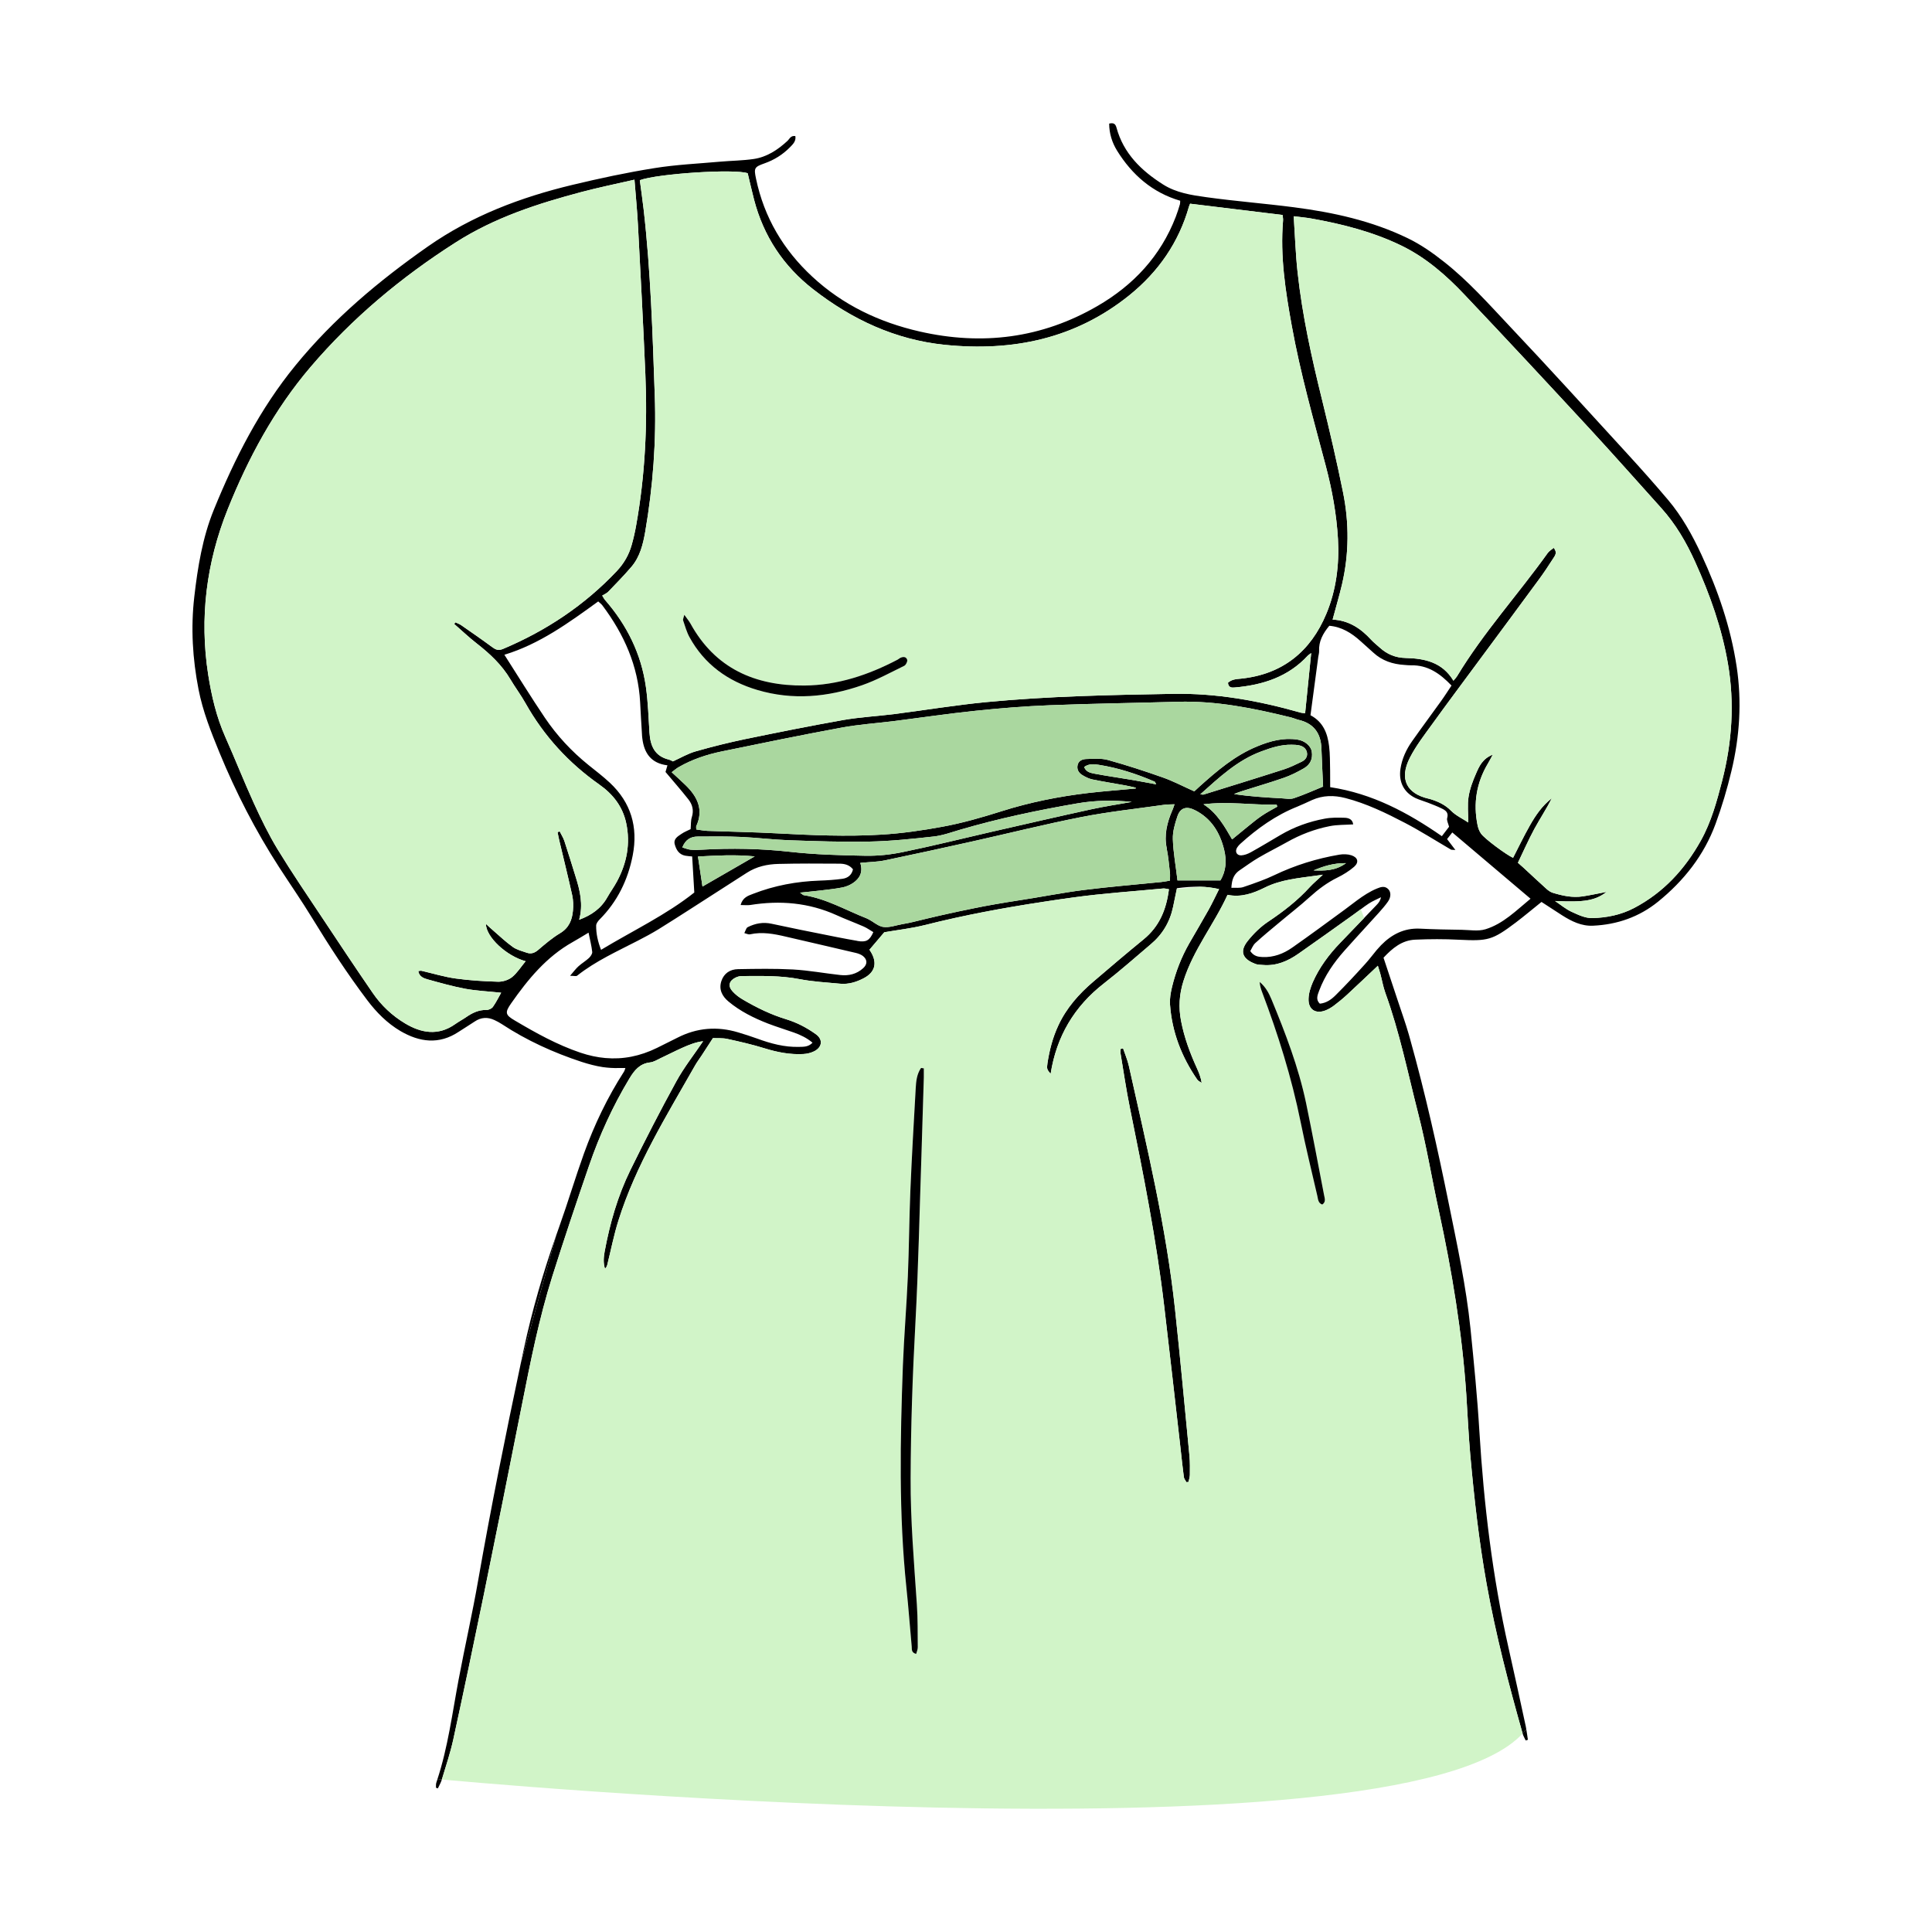 <?xml version="1.0" encoding="UTF-8"?><svg id="a" xmlns="http://www.w3.org/2000/svg" viewBox="0 0 300 300"><path d="m237,268.5c-.18.24-.37.46-.57.68.1.38.32.72.48,1.08.11-.03.22-.07.34-.11-.09-.55-.15-1.1-.25-1.65Zm-155.68-58.95c-.14.68-.29,1.35-.43,2.03l5.48-19.77c-2.04,5.82-3.76,11.72-5.05,17.74Zm-13.42,66.8c-.04.16-.1.31-.15.47-.08.24-.04.52-.05.78.09.03.19.07.29.1.21-.46.48-.9.62-1.38l-.71.03Z" style="stroke-width:0px;"/><path d="m269.66,103.47c-.92-6.09-2.91-11.84-5.49-17.4-1.4-3-3-5.89-5.14-8.43-2.06-2.44-4.19-4.83-6.35-7.19-6.09-6.65-12.14-13.32-18.33-19.87-3.24-3.44-6.38-6.98-10.12-9.92-1.78-1.41-3.62-2.7-5.68-3.69-5.57-2.69-11.51-3.99-17.59-4.78-4.53-.59-9.1-.94-13.63-1.57-2.33-.32-4.7-.68-6.75-1.99-3.36-2.13-6.12-4.8-7.21-8.8-.16-.6-.44-.8-1.14-.64.01,1.56.46,2.96,1.23,4.21,2.33,3.75,5.49,6.51,9.8,7.77-.02.26,0,.41-.04.54-.2.66-.4,1.32-.65,1.96-2.35,6.09-6.55,10.59-12.13,13.83-8.67,5.04-17.95,6.19-27.66,3.97-6.24-1.43-11.9-4.1-16.64-8.5-4.49-4.16-7.49-9.2-8.75-15.24-.33-1.6-.29-1.8,1.31-2.36,1.51-.53,2.84-1.36,3.96-2.5.45-.46.98-.95.84-1.74-.73-.12-.9.45-1.23.75-1.51,1.4-3.2,2.51-5.25,2.81-1.7.25-3.44.26-5.15.41-3.43.31-6.89.46-10.28,1.01-4.27.68-8.51,1.59-12.72,2.6-8,1.92-15.6,4.79-22.41,9.55-7.62,5.33-14.68,11.25-20.59,18.49-5.52,6.75-9.41,14.41-12.67,22.41-1.75,4.3-2.5,8.89-3.03,13.5-.56,4.84-.27,9.64.66,14.4.66,3.39,1.93,6.58,3.24,9.78,2.56,6.22,5.61,12.15,9.25,17.79,1.71,2.64,3.51,5.23,5.15,7.92,2.67,4.37,5.46,8.66,8.55,12.75,1.44,1.91,3.11,3.59,5.16,4.8,2.96,1.73,6,2.14,9.04.12.82-.54,1.67-1.05,2.49-1.6.99-.67,2.01-.72,3.08-.22.4.19.79.39,1.16.64,3.85,2.53,8,4.41,12.37,5.85,1.09.35,2.18.64,3.29.81.82.11,1.65.17,2.5.14.31-.01.62,0,1,0-.1.29-.13.43-.21.55-2.57,3.99-4.61,8.25-6.22,12.71-1.35,3.75-2.48,7.57-3.82,11.32-.17.46-.33.92-.49,1.39l-5.48,19.77c-2.38,11.22-4.65,22.45-6.63,33.75-.9,5.18-2.08,10.32-3.05,15.49-.98,5.21-1.65,10.47-3.31,15.53l.71-.03c.62-2.07,1.32-4.13,1.78-6.24,1.63-7.5,3.21-15.02,4.75-22.54,2-9.78,3.96-19.58,5.9-29.38,1.33-6.71,2.66-13.42,4.72-19.96,1.82-5.77,3.75-11.51,5.72-17.23,1.62-4.71,3.68-9.23,6.26-13.51.76-1.26,1.6-2.31,3.21-2.49.56-.06,1.1-.41,1.63-.66,1.12-.52,2.21-1.09,3.33-1.59,1.08-.49,2.18-.92,3.27-1.04-1.41,2.09-2.98,4.07-4.17,6.25-2.49,4.53-4.85,9.13-7.13,13.77-1.96,4-3.18,8.26-3.99,12.63-.16.89-.24,1.78.05,2.67.21-.19.3-.4.36-.62.57-2.29,1.02-4.61,1.73-6.86,2.71-8.62,7.46-16.25,11.88-24.04.31-.56.71-1.07,1.05-1.6.56-.85,1.11-1.7,1.74-2.68.66.03,1.47-.04,2.22.12,1.97.43,3.94.88,5.86,1.48,1.95.6,3.91.98,5.95.87.57-.03,1.18-.17,1.7-.43,1.18-.59,1.46-1.79.24-2.66-1.42-1.02-2.93-1.8-4.59-2.31-2.37-.72-4.58-1.8-6.71-3.05-.59-.34-1.16-.77-1.61-1.27-.76-.82-.57-1.64.44-2.14.3-.15.66-.25.99-.25,3-.01,5.99-.1,8.97.48,2.07.4,4.2.51,6.3.71,1.32.12,2.54-.26,3.69-.87,1.68-.89,2.09-2.28,1.15-3.94-.11-.2-.25-.4-.29-.47.78-.92,1.49-1.76,2.3-2.71,1.96-.34,4.17-.59,6.31-1.12,6.09-1.54,12.26-2.68,18.46-3.62,1.54-.24,3.07-.46,4.61-.67,4.62-.64,9.3-.94,13.95-1.39.27-.02.55.08.87.12,0,.03-.01.05-.01.08-.4,3.1-1.49,5.71-3.91,7.69-2.63,2.15-5.22,4.35-7.8,6.56-2.27,1.93-4.22,4.13-5.48,6.88-.86,1.85-1.35,3.79-1.66,5.79-.13.91-.07,1,.49,1.66.91-5.8,3.66-10.45,8.28-14.04,2.48-1.93,4.85-4.02,7.25-6.06,1.84-1.54,3-3.49,3.49-5.84.19-.92.38-1.83.57-2.76,0-.04.01-.08.02-.12,1.22-.16,2.41-.26,3.61-.23.96.02,1.93.14,2.94.37-.57,1.13-1.06,2.19-1.63,3.21-.98,1.76-2.02,3.49-3.02,5.24-1.2,2.11-2.08,4.36-2.65,6.71-.22.9-.39,1.86-.32,2.77.3,4.27,1.81,8.14,4.23,11.65.15.22.45.34.68.51-.13-.91-.44-1.63-.76-2.34-1.06-2.33-1.94-4.71-2.43-7.25-.42-2.14-.29-4.16.37-6.24,1.53-4.86,4.76-8.81,6.84-13.37,2.14.44,4.01-.25,5.77-1.12,2.5-1.25,5.18-1.46,8.04-1.87.34-.05.67-.1,1.01-.15l-.06.06c-.79.75-1.41,1.26-1.96,1.85-1.9,2.09-4.1,3.8-6.45,5.37-1.21.8-2.3,1.87-3.21,3.01-1.58,1.97-.34,3,1.19,3.58.36.14.77.12,1.17.16,2.08.18,3.87-.6,5.51-1.75,2.87-2,5.7-4.04,8.55-6.07.38-.27.75-.55,1.13-.83.41-.31.83-.62,1.26-.9.59-.38,1.25-.65,1.88-.97-.12.57-.39.9-.69,1.21-.64.67-1.28,1.34-1.92,2-1.24,1.29-2.48,2.57-3.71,3.86-1.76,1.82-3.26,3.83-4.28,6.15-.34.8-.63,1.69-.65,2.55-.06,1.67,1.1,2.41,2.65,1.8.45-.18.89-.44,1.28-.73.7-.53,1.39-1.09,2.04-1.69,1.59-1.46,3.14-2.96,4.79-4.51.13.43.27.83.38,1.23.27,1,.44,2.03.79,3,2.21,6.08,3.48,12.41,5.08,18.65,1.29,5,2.12,10.11,3.22,15.16,2.04,9.39,3.61,18.85,4.26,28.45.21,3.14.34,6.29.62,9.43.6,6.72,1.35,13.41,2.54,20.06,1.41,7.86,3.42,15.57,5.59,23.24.2-.22.39-.44.57-.68-.03-.16-.06-.32-.09-.48-.87-4.03-1.75-8.07-2.66-12.11-2.5-11.07-3.84-22.29-4.53-33.61-.32-5.36-.85-10.7-1.39-16.04-.67-6.52-2.06-12.92-3.36-19.34-1.74-8.57-3.64-17.1-6-25.53-.07-.25-.14-.5-.21-.75-.5-1.75-1.12-3.46-1.69-5.19-.74-2.23-1.48-4.46-2.24-6.74,1.38-1.48,2.86-2.71,4.91-2.8,2.25-.1,4.53-.11,6.78.01,4.54.22,5.2.08,8.86-2.68,1.33-1.01,2.61-2.09,3.98-3.19,1.06.68,2.12,1.39,3.19,2.07,1.47.93,3.02,1.71,4.82,1.62,3.75-.17,7.16-1.36,10.08-3.72,4.01-3.25,7.15-7.21,8.94-12.09.98-2.67,1.8-5.42,2.46-8.19,1.29-5.36,1.64-10.79.81-16.27ZM116.1,26.9c.32,1.34.64,2.73.99,4.1,1.48,5.68,4.56,10.33,9.18,13.92,6.02,4.69,12.75,7.83,20.4,8.62,10.54,1.08,20.31-.92,28.73-7.72,4.47-3.62,7.65-8.18,9.23-13.77.04-.14.11-.27.17-.42,4.85.59,9.57,1.17,14.36,1.75.03.32.1.61.07.89-.46,5.51.37,10.9,1.35,16.29,1.33,7.37,3.38,14.57,5.29,21.8.98,3.72,1.67,7.5,1.89,11.34.22,3.97-.27,7.92-1.8,11.59-2.43,5.85-6.79,9.42-13.25,10.09-.73.07-1.46.1-2.03.64.06.78.6.78,1.08.73,4.33-.38,8.29-1.64,11.34-4.97.1-.1.23-.17.5-.37-.32,3.17-.62,6.19-.94,9.34-.2-.03-.48-.03-.73-.1-6.47-1.84-13-3.03-19.78-2.91-9.71.17-19.41.36-29.07,1.29-4.75.46-9.46,1.24-14.2,1.85-2.64.33-5.3.47-7.92.92-5.08.9-10.15,1.92-15.21,2.96-2.59.54-5.17,1.18-7.72,1.91-1.21.34-2.33,1.01-3.54,1.56-.18-.09-.4-.22-.63-.28-2.21-.54-2.88-2.14-3.01-4.19-.15-2.35-.22-4.72-.55-7.06-.72-5.16-2.95-9.65-6.38-13.57-.09-.1-.15-.23-.41-.65.29-.18.68-.33.95-.61,1.22-1.27,2.46-2.53,3.6-3.87,1.32-1.56,1.79-3.49,2.13-5.44,1.2-7.01,1.74-14.08,1.48-21.18-.34-9.64-.63-19.29-1.73-28.89-.18-1.51-.39-3.02-.59-4.51,2.72-1.01,14.7-1.8,16.75-1.08Zm103.67,97.01c.61.29,1.29.47,1.93.72.73.29,1.47.56,2.17.91.58.28,1.1.61.85,1.48-.11.36.16.83.29,1.36-.31.41-.7.91-1.12,1.46-5.28-3.66-10.79-6.62-17.34-7.61,0-.88,0-1.71-.01-2.53-.03-1.28,0-2.57-.16-3.84-.24-1.96-.89-3.74-2.89-4.8.41-3.03.81-6.04,1.21-9.06.04-.29.14-.59.13-.88-.08-1.52.59-2.75,1.58-3.95,1.9.16,3.45,1.11,4.86,2.39.66.59,1.32,1.17,1.97,1.77,1.37,1.27,3.02,1.81,4.84,1.92.35.02.69.07,1.03.06,2.58-.06,4.47,1.25,6.28,3.14-.54.8-1.05,1.62-1.62,2.41-1.49,2.08-3.02,4.13-4.49,6.22-.92,1.3-1.58,2.72-1.82,4.32-.29,1.99.51,3.63,2.31,4.51Zm-26.99-1.04c2.2-.7,4.42-1.34,6.6-2.1,1.06-.37,2.08-.89,3.06-1.45.99-.56,1.44-1.47,1.25-2.62-.14-.89-1.09-1.69-2.24-1.86-2.16-.32-4.18.21-6.17,1.03-3.5,1.42-6.29,3.81-9.04,6.28-.32.3-.64.6-.79.73-1.71-.76-3.24-1.57-4.84-2.14-2.83-1-5.68-1.93-8.57-2.73-1.05-.29-2.24-.18-3.37-.15-.58.02-1.19.25-1.34.94-.15.66.16,1.19.68,1.52.49.31,1.05.59,1.61.71,1.68.35,3.38.61,5.08.92.56.1,1.12.24,1.67.36,0,.05-.02.09-.03.13-2.44.23-4.88.41-7.31.69-4.6.54-9.15,1.45-13.55,2.85-3.01.95-6.03,1.82-9.12,2.39-3.14.58-6.32,1.04-9.5,1.23-5.41.33-10.83.09-16.24-.2-3.58-.19-7.17-.25-10.76-.38-.57-.03-1.15-.14-1.74-.22,0-.26-.05-.41,0-.52,1.17-2.57.17-4.58-1.66-6.36-.66-.65-1.36-1.26-2.16-2.01.43-.32.74-.6,1.1-.8,2.07-1.19,4.32-1.94,6.63-2.42,6.22-1.28,12.43-2.56,18.67-3.71,2.65-.49,5.37-.67,8.05-1,4.25-.54,8.48-1.17,12.74-1.61,3.81-.4,7.65-.71,11.48-.86,6.64-.26,13.28-.35,19.93-.54,6.01-.17,11.84,1.02,17.63,2.45.38.1.74.27,1.12.36,2.34.55,3.46,2.07,3.54,4.43.07,1.96.17,3.93.26,5.93-1.56.64-3.03,1.3-4.55,1.81-.57.19-1.27.04-1.91.01-2.44-.13-4.89-.28-7.37-.66.39-.15.77-.31,1.16-.43Zm-5.9.51c-.08.03-.19-.01-.5-.04,2.98-2.66,5.77-5.29,9.47-6.66,1.53-.57,3.06-1.07,4.71-1.04.4,0,.8.02,1.18.1.61.14,1.1.49,1.21,1.14.11.66-.28,1.14-.85,1.41-.89.42-1.78.87-2.71,1.17-4.16,1.34-8.34,2.62-12.51,3.92Zm-7.35-1.59c-1.32-.24-2.51-.48-3.71-.68-1.93-.33-3.87-.6-5.79-.96-.64-.13-1.38-.23-1.68-1.05.7-.53,1.5-.46,2.26-.34,3.01.47,5.89,1.41,8.69,2.62.06.02.09.15.23.41Zm-70.54,10.15c-.58.04-1.18.05-1.77,0-.4-.04-.78-.21-1.27-.35.49-1.23,1.31-1.68,2.36-1.69,2.26-.02,4.53-.04,6.79.06,2.45.11,4.9.42,7.36.51,4.18.14,8.37.3,12.55.21,3.34-.07,6.68-.42,10-.79,1.4-.16,2.77-.67,4.14-1.07,5.96-1.74,12.02-3.02,18.13-4.07,2.81-.49,5.62-.52,8.46-.23-2.12.38-4.25.7-6.35,1.16-5.18,1.13-10.36,2.33-15.53,3.51-4.56,1.05-9.09,2.18-13.67,3.12-1.91.4-3.9.61-5.85.57-3.89-.07-7.79-.18-11.65-.61-4.57-.51-9.12-.59-13.7-.33Zm8.2,1.04c-2.76,1.59-5.28,3.05-8.11,4.68-.24-1.61-.46-3.05-.7-4.66,2.96-.16,5.75-.32,8.81-.02Zm-22.51-11.45c-1.04-.97-2.18-1.84-3.29-2.73-2.63-2.12-4.91-4.57-6.79-7.36-2.14-3.17-4.15-6.44-6.28-9.77,5.44-1.65,9.98-4.95,14.57-8.28.26.24.5.41.66.63,3.35,4.47,5.55,9.38,5.85,15.04.08,1.62.18,3.24.28,4.86,0,.25.03.49.06.74.28,2.29,1.36,3.87,3.9,4.18-.13.44-.23.8-.3,1.03,1.22,1.46,2.42,2.82,3.54,4.24.64.8.88,1.72.55,2.77-.18.55-.13,1.17-.19,1.87-.44.22-.99.43-1.46.76-.56.38-1.24.77-1,1.62.23.84.66,1.55,1.61,1.74.38.07.77.09,1.09.12.11,1.86.22,3.65.33,5.6-4.31,3.44-9.48,5.89-14.48,8.9-.5-1.29-.77-2.5-.76-3.76,0-.33.29-.71.55-.97,2.76-2.78,4.39-6.14,5.13-9.95.85-4.39-.27-8.2-3.57-11.28Zm-28.27,30.55c1.94.54,3.89,1.09,5.86,1.46,1.78.32,3.6.4,5.55.61-.41.72-.79,1.51-1.29,2.21-.19.26-.65.47-.98.46-1.21-.02-2.2.45-3.15,1.11-.57.39-1.18.71-1.74,1.11-2.62,1.84-5.24,1.38-7.75-.12-2.01-1.2-3.71-2.8-5.03-4.73-2.62-3.81-5.18-7.66-7.74-11.52-2.37-3.56-4.78-7.1-7.01-10.75-1.4-2.3-2.59-4.75-3.71-7.2-1.55-3.4-2.92-6.89-4.44-10.3-1.37-3.09-2.13-6.34-2.65-9.65-1.38-8.83-.27-17.45,3.01-25.65,3.19-7.96,7.24-15.51,12.87-22.12,6.51-7.63,14.09-13.96,22.54-19.35,6.08-3.89,12.77-6.04,19.63-7.86,2.61-.69,5.26-1.23,8.14-1.89.2,2.5.42,4.75.54,7,.41,7.72.82,15.43,1.15,23.15.34,7.89-.03,15.75-1.43,23.54-.18,1.02-.41,2.03-.69,3.02-.43,1.54-1.2,2.88-2.31,4.06-5.01,5.31-10.95,9.26-17.66,12.09-.73.31-1.16.12-1.71-.29-1.58-1.17-3.21-2.29-4.82-3.41-.27-.18-.58-.28-.87-.42-.06.08-.12.17-.19.25,1.17,1.02,2.29,2.09,3.5,3.03,2.04,1.59,3.89,3.32,5.22,5.56.75,1.27,1.65,2.46,2.37,3.75,2.85,5.06,6.68,9.24,11.42,12.58,2.15,1.51,3.65,3.43,4.2,6.02.67,3.16.1,6.16-1.41,8.99-.46.87-1.05,1.67-1.53,2.52-.96,1.72-2.45,2.77-4.37,3.48.66-2.37.13-4.56-.56-6.73-.57-1.83-1.13-3.67-1.73-5.49-.17-.53-.49-1-.73-1.5-.11.04-.22.08-.33.12.09.45.17.9.28,1.35.67,2.83,1.37,5.64,2,8.48.16.75.18,1.57.11,2.34-.13,1.47-.62,2.7-2.02,3.53-1.22.73-2.32,1.68-3.4,2.6-.55.47-1.1.64-1.75.42-.73-.25-1.53-.45-2.15-.88-1.08-.77-2.05-1.69-3.05-2.56-.36-.3-.7-.63-1.15-1.04.03,2.06,3.2,4.99,6.17,5.8-.72.87-1.3,1.8-2.1,2.46-.56.45-1.43.73-2.16.72-2.21-.06-4.42-.2-6.61-.5-1.79-.25-3.54-.79-5.32-1.2-.12-.03-.27.03-.48.05.15.88.85,1.12,1.46,1.29Zm66.72-5.98c-2.08-.36-4.16-.78-6.23-1.2-1.68-.33-3.36-.67-5.03-1.03-.69-.14-1.37-.28-2.05-.43-1.32-.29-2.55-.06-3.72.53-.15.08-.25.28-.33.49-.06.14-.12.3-.19.43.3.07.62.25.89.19,1.89-.42,3.72-.07,5.55.36,3.64.85,7.28,1.68,10.92,2.54.37.09.76.24,1.06.47.7.56.71,1.28.03,1.89-1.01.92-2.24,1.21-3.57,1.06-2.44-.27-4.87-.72-7.32-.86-2.84-.15-5.7-.1-8.54-.05-1.22.02-2.19.64-2.59,1.86-.42,1.3.13,2.34,1.09,3.15,1.83,1.53,3.95,2.58,6.16,3.44,1.33.51,2.69.92,4.04,1.4,1,.36,1.97.81,2.87,1.57-.66.69-1.41.63-2.12.65-2.25.06-4.38-.52-6.48-1.29-.96-.35-1.95-.66-2.94-.96-3.26-.98-6.41-.73-9.45.83-1.06.54-2.11,1.06-3.17,1.58-2.63,1.29-5.28,1.81-8,1.57h-.01c-1.27-.11-2.56-.39-3.87-.83-3.63-1.23-6.92-3.06-10.18-4.99-1.49-.87-1.59-1.23-.58-2.67,2.61-3.73,5.48-7.23,9.54-9.51.77-.43,1.51-.89,2.48-1.47.22,1.11.47,2.05.57,3,.03.29-.26.7-.51.94-.51.47-1.11.82-1.62,1.28-.41.37-.75.83-1.31,1.48.61,0,.95.11,1.1-.02,2.88-2.28,6.21-3.77,9.44-5.44,1.1-.56,2.18-1.15,3.23-1.79,1.63-1,3.24-2.05,4.86-3.08,2.94-1.88,5.88-3.77,8.81-5.66,1.5-.97,3.18-1.34,4.91-1.38,3.15-.08,6.3-.06,9.45-.04.78,0,1.56.16,2.13.88-.2.91-.83,1.36-1.64,1.47-1.16.16-2.34.24-3.52.28-3.57.12-7.04.76-10.37,2.06-.74.29-1.59.53-1.92,1.73.58,0,1.04.06,1.48,0,4.63-.75,9.12-.37,13.43,1.58.64.29,1.28.56,1.93.82.76.31,1.53.62,2.29.95.52.23.99.58,1.48.86-.58,1.3-1.1,1.61-2.48,1.37Zm48.03-14.36c.26,1.24.36,2.53.51,3.8.04.37,0,.76,0,1.2-.5.09-.93.18-1.36.22-4.02.41-8.04.73-12.04,1.24-3.41.43-6.79,1.12-10.2,1.63-.59.09-1.18.18-1.77.28-.59.09-1.18.19-1.76.3-1.18.2-2.35.43-3.52.67h0c-.78.15-1.55.31-2.32.48-.59.13-1.18.26-1.77.39-.38.08-.75.17-1.12.25-1.36.31-2.71.64-4.06.97-.52.13-1.06.23-1.59.32-1.02.18-2.07.59-3.04.44-.1-.02-.21-.04-.31-.08-.64-.2-1.22-.72-1.86-1.06-.08-.05-.17-.09-.26-.13t-.02-.01h0s-.05-.03-.08-.04c-3.24-1.27-6.29-3.07-9.79-3.61-.12-.02-.22-.15-.57-.39,1.24-.13,2.23-.22,3.23-.34,1.12-.14,2.24-.25,3.35-.47.56-.11,1.14-.35,1.62-.67,1.07-.71,1.61-1.71,1.15-3.14,1.38-.14,2.62-.15,3.81-.39,4.47-.93,8.94-1.91,13.4-2.9,5.71-1.27,11.39-2.7,17.13-3.83,4.25-.83,8.56-1.29,12.85-1.9.48-.07.97-.05,1.61-.08-.14.39-.22.68-.35.96-.81,1.89-1.29,3.8-.85,5.89Zm8.34,4.97h-6.66c-.26-2.22-.65-4.3-.72-6.39-.04-1.19.32-2.42.71-3.57.44-1.31,1.39-1.61,2.68-.97,2.56,1.27,3.91,3.47,4.57,6.15.41,1.68.32,3.31-.58,4.78Zm-2.63-11.82c3.84-.48,7.6.13,11.37.06.03.1.06.2.09.31-.82.47-1.66.9-2.43,1.43-.77.52-1.48,1.13-2.21,1.71-.76.61-1.51,1.24-2.37,1.94-1.19-2.06-2.34-4.11-4.45-5.45Zm17.09,10.27c1.54-.65,3.11-1.16,5.05-1.13-1.69,1.24-3.37,1.17-5.05,1.13Zm26.68,9.14c-1.12.34-2.43.1-3.66.08-2.16-.03-4.33-.07-6.49-.18-2.45-.12-4.41.9-6.05,2.58-.23.24-.45.48-.67.74-.6.72-1.17,1.49-1.81,2.19-1.48,1.64-2.99,3.26-4.56,4.82-.65.65-1.42,1.22-2.46,1.32-.67-.64-.35-1.35-.1-2.02.87-2.34,2.28-4.36,3.92-6.21,1.17-1.32,2.36-2.61,3.54-3.91.61-.66,1.22-1.33,1.82-2,.49-.55.98-1.11,1.4-1.71.49-.7.48-1.47.07-1.91-.55-.58-1.17-.37-1.78-.12-1.12.46-2.11,1.12-3.07,1.82-.66.49-1.31,1-1.98,1.49-2.7,1.98-5.39,3.96-8.13,5.88-1.35.94-2.87,1.52-4.57,1.45-.71-.03-1.38-.13-1.92-.93.23-.38.42-.92.79-1.25,1.19-1.09,2.44-2.12,3.69-3.16,1.58-1.33,3.22-2.59,4.74-3.97,1.32-1.2,2.72-2.25,4.33-3.04.44-.22.89-.46,1.32-.74.44-.28.87-.59,1.26-.93.78-.7.59-1.44-.42-1.78-.58-.19-1.27-.2-1.88-.1-3.51.6-6.87,1.64-10.09,3.18-.69.33-1.41.63-2.13.9-.89.34-1.79.65-2.68.95-.56.19-1.2.09-1.86.12.01-.23.02-.44.06-.64.12-.92.49-1.59,1.21-2.08.98-.66,1.93-1.37,2.94-1.96,1.45-.85,2.95-1.59,4.41-2.41,2.07-1.17,4.28-2.02,6.61-2.48,1.17-.24,2.4-.2,3.68-.28-.09-.78-.69-1.01-1.33-1.03-1.03-.03-2.08-.05-3.08.14-2.44.45-4.75,1.28-6.89,2.54-1.53.9-3.05,1.82-4.6,2.68-.45.25-1,.46-1.5.48-.72.01-1-.63-.61-1.23.14-.21.3-.4.48-.56,2.65-2.4,5.52-4.45,8.86-5.78.77-.31,1.52-.68,2.28-1.02,1.69-.75,3.4-.77,5.19-.31,3.27.85,6.28,2.31,9.25,3.86,2.43,1.27,4.76,2.76,7.13,4.14.08.05.19.02.69.06-.52-.68-.86-1.13-1.29-1.69.28-.36.6-.76.81-1.03,4.05,3.43,8.02,6.79,12.15,10.29-2.23,1.83-4.24,3.9-7.02,4.75Zm36.78-23.07c-.83,3.2-1.69,6.38-3.31,9.29-2.48,4.45-5.79,8.06-10.34,10.46-2.05,1.08-4.28,1.53-6.54,1.58-1.07.02-2.19-.51-3.2-.98-.91-.42-1.71-1.1-2.56-1.67,4.57.21,6.22-.05,8.01-1.42-1.27.24-2.49.51-3.72.7-1.6.24-3.14-.1-4.65-.56-.36-.11-.7-.36-.98-.61-1.2-1.08-2.38-2.19-3.57-3.29-.25-.23-.51-.45-.86-.76.86-1.78,1.63-3.54,2.53-5.21.88-1.62,1.9-3.16,2.74-4.81-1.5,1.15-2.54,2.68-3.44,4.28-.92,1.63-1.73,3.31-2.58,4.97-.97-.42-4.41-2.94-4.98-3.76-.27-.38-.45-.87-.54-1.34-.68-3.37-.16-6.55,1.6-9.52.22-.37.42-.75.77-1.4-1.59.62-2.1,1.79-2.59,2.91-.51,1.16-.97,2.38-1.17,3.63-.2,1.23-.05,2.53-.05,3.99-.92-.61-1.93-1.07-2.66-1.81-.95-.97-2.07-1.46-3.31-1.84-.04-.01-.09-.01-.14-.03-3.45-.78-4.67-3.06-2.93-6.42.94-1.82,2.22-3.48,3.43-5.15,2.33-3.23,4.72-6.42,7.09-9.63,3.16-4.27,6.33-8.54,9.48-12.83.79-1.07,1.52-2.18,2.24-3.3.28-.43.67-.9.07-1.63-.32.27-.7.48-.92.79-4.61,6.45-9.98,12.34-14.09,19.15-.12.2-.29.37-.56.69-1.74-2.89-4.48-3.46-7.44-3.53-1.55-.03-2.87-.58-4.01-1.62-.44-.4-.91-.76-1.31-1.19-1.61-1.77-3.49-3.03-6-3.15.5-1.9,1.04-3.68,1.46-5.48,1.1-4.72,1.12-9.49.17-14.22-.97-4.82-2.09-9.61-3.26-14.39-1.62-6.55-3.08-13.13-3.81-19.85-.31-2.82-.4-5.67-.6-8.69,1.02.13,1.88.2,2.73.35,4.81.86,9.52,2.05,13.95,4.19,3.83,1.86,6.98,4.61,9.86,7.66,6.54,6.9,13.01,13.86,19.46,20.84,3.74,4.05,7.39,8.19,11.08,12.28,2.23,2.48,3.89,5.32,5.25,8.34,2.3,5.09,4.16,10.32,5.1,15.84,1.04,6.1.64,12.16-.9,18.15Z" style="stroke-width:0px;"/><path d="m175.74,124.52c-2.12.38-4.25.7-6.35,1.16-5.18,1.13-10.36,2.33-15.53,3.51-4.56,1.05-9.09,2.18-13.67,3.12-1.91.4-3.9.61-5.85.57-3.89-.07-7.79-.18-11.65-.61-4.57-.51-9.12-.59-13.7-.33-.58.04-1.18.05-1.77,0-.4-.04-.78-.21-1.27-.35.49-1.23,1.31-1.68,2.36-1.69,2.26-.02,4.53-.04,6.79.06,2.45.11,4.9.42,7.36.51,4.18.14,8.37.3,12.55.21,3.34-.07,6.68-.42,10-.79,1.4-.16,2.77-.67,4.14-1.07,5.96-1.74,12.02-3.02,18.13-4.07,2.81-.49,5.62-.52,8.46-.23Z" style="fill:#aad79f; stroke-width:0px;"/><path d="m205.45,122.14c-1.56.64-3.03,1.3-4.55,1.81-.57.19-1.27.04-1.91.01-2.44-.13-4.89-.28-7.37-.66.39-.15.77-.31,1.16-.43,2.2-.7,4.42-1.34,6.6-2.1,1.06-.37,2.08-.89,3.06-1.45.99-.56,1.44-1.47,1.25-2.62-.14-.89-1.09-1.69-2.24-1.86-2.16-.32-4.18.21-6.17,1.03-3.5,1.42-6.29,3.81-9.04,6.28-.32.3-.64.6-.79.73-1.71-.76-3.24-1.57-4.84-2.14-2.83-1-5.68-1.93-8.57-2.73-1.05-.29-2.24-.18-3.37-.15-.58.02-1.19.25-1.34.94-.15.66.16,1.19.68,1.52.49.31,1.05.59,1.61.71,1.68.35,3.38.61,5.08.92.56.1,1.12.24,1.67.36,0,.05-.02.09-.03.13-2.44.23-4.88.41-7.31.69-4.6.54-9.15,1.45-13.55,2.85-3.01.95-6.03,1.82-9.12,2.39-3.14.58-6.32,1.04-9.5,1.23-5.41.33-10.83.09-16.24-.2-3.58-.19-7.17-.25-10.76-.38-.57-.03-1.15-.14-1.74-.22,0-.26-.05-.41,0-.52,1.17-2.57.17-4.58-1.66-6.36-.66-.65-1.36-1.26-2.16-2.01.43-.32.74-.6,1.1-.8,2.07-1.19,4.32-1.94,6.63-2.42,6.22-1.28,12.43-2.56,18.67-3.71,2.65-.49,5.37-.67,8.05-1,4.25-.54,8.48-1.17,12.74-1.61,3.81-.4,7.65-.71,11.48-.86,6.64-.26,13.28-.35,19.93-.54,6.01-.17,11.84,1.02,17.63,2.45.38.1.74.27,1.12.36,2.34.55,3.46,2.07,3.54,4.43.07,1.96.17,3.93.26,5.93Z" style="fill:#aad79f; stroke-width:0px;"/><path d="m267.42,121.23c-.83,3.2-1.69,6.38-3.31,9.29-2.48,4.45-5.79,8.06-10.34,10.46-2.05,1.08-4.28,1.53-6.54,1.58-1.07.02-2.19-.51-3.2-.98-.91-.42-1.71-1.1-2.56-1.67,4.57.21,6.22-.05,8.01-1.42-1.27.24-2.49.51-3.72.7-1.6.24-3.14-.1-4.65-.56-.36-.11-.7-.36-.98-.61-1.2-1.08-2.38-2.19-3.57-3.29-.25-.23-.51-.45-.86-.76.86-1.78,1.63-3.54,2.53-5.21.88-1.62,1.9-3.16,2.74-4.81-1.5,1.15-2.54,2.68-3.44,4.28-.92,1.63-1.73,3.31-2.58,4.97-.97-.42-4.41-2.94-4.98-3.76-.27-.38-.45-.87-.54-1.34-.68-3.37-.16-6.55,1.6-9.52.22-.37.42-.75.77-1.4-1.59.62-2.1,1.79-2.59,2.91-.51,1.16-.97,2.38-1.17,3.63-.2,1.23-.05,2.53-.05,3.99-.92-.61-1.93-1.07-2.66-1.81-.95-.97-2.07-1.46-3.31-1.84-.04-.01-.09-.01-.14-.03-3.45-.78-4.67-3.06-2.93-6.42.94-1.82,2.22-3.48,3.43-5.15,2.33-3.23,4.72-6.42,7.09-9.63,3.16-4.27,6.33-8.54,9.48-12.83.79-1.07,1.52-2.18,2.24-3.3.28-.43.67-.9.07-1.63-.32.27-.7.48-.92.79-4.61,6.45-9.98,12.34-14.09,19.15-.12.2-.29.37-.56.69-1.74-2.89-4.48-3.46-7.44-3.53-1.55-.03-2.87-.58-4.01-1.62-.44-.4-.91-.76-1.31-1.19-1.61-1.77-3.49-3.03-6-3.15.5-1.9,1.04-3.68,1.46-5.48,1.1-4.72,1.12-9.49.17-14.22-.97-4.82-2.09-9.61-3.26-14.39-1.62-6.55-3.08-13.13-3.81-19.85-.31-2.82-.4-5.67-.6-8.69,1.02.13,1.88.2,2.73.35,4.81.86,9.52,2.05,13.95,4.19,3.83,1.86,6.98,4.61,9.86,7.66,6.54,6.9,13.01,13.86,19.46,20.84,3.74,4.05,7.39,8.19,11.08,12.28,2.23,2.48,3.89,5.32,5.25,8.34,2.3,5.09,4.16,10.32,5.1,15.84,1.04,6.1.64,12.16-.9,18.15Z" style="fill:#d1f4c8; stroke-width:0px;"/><path d="m98.78,81.59c-.18,1.02-.41,2.03-.69,3.02-.43,1.54-1.2,2.88-2.31,4.06-5.01,5.31-10.95,9.26-17.66,12.09-.73.31-1.16.12-1.71-.29-1.58-1.17-3.21-2.29-4.82-3.41-.27-.18-.58-.28-.87-.42-.06.08-.12.17-.19.25,1.17,1.02,2.29,2.09,3.5,3.03,2.04,1.59,3.89,3.32,5.22,5.56.75,1.27,1.65,2.46,2.37,3.75,2.85,5.06,6.68,9.24,11.42,12.58,2.15,1.51,3.65,3.43,4.2,6.02.67,3.16.1,6.16-1.41,8.99-.46.87-1.05,1.67-1.53,2.52-.96,1.72-2.45,2.77-4.37,3.48.66-2.37.13-4.56-.56-6.73-.57-1.83-1.13-3.67-1.73-5.49-.17-.53-.49-1-.73-1.5-.11.04-.22.08-.33.12.09.45.17.9.28,1.35.67,2.83,1.37,5.64,2,8.48.16.75.18,1.57.11,2.34-.13,1.47-.62,2.7-2.02,3.53-1.22.73-2.32,1.68-3.4,2.6-.55.47-1.1.64-1.75.42-.73-.25-1.53-.45-2.15-.88-1.08-.77-2.05-1.69-3.05-2.56-.36-.3-.7-.63-1.15-1.04.03,2.06,3.2,4.99,6.17,5.8-.72.87-1.3,1.8-2.1,2.46-.56.45-1.43.73-2.16.72-2.21-.06-4.42-.2-6.61-.5-1.79-.25-3.54-.79-5.32-1.2-.12-.03-.27.03-.48.05.15.88.85,1.12,1.46,1.29,1.94.54,3.89,1.09,5.86,1.46,1.78.32,3.6.4,5.55.61-.41.72-.79,1.51-1.29,2.21-.19.26-.65.47-.98.46-1.21-.02-2.2.45-3.15,1.11-.57.39-1.18.71-1.74,1.11-2.62,1.84-5.24,1.38-7.75-.12-2.01-1.2-3.71-2.8-5.03-4.73-2.62-3.81-5.18-7.66-7.74-11.52-2.37-3.56-4.78-7.1-7.01-10.75-1.4-2.3-2.59-4.75-3.71-7.2-1.55-3.4-2.92-6.89-4.44-10.3-1.37-3.09-2.13-6.34-2.65-9.65-1.38-8.83-.27-17.45,3.01-25.65,3.19-7.96,7.24-15.51,12.87-22.12,6.51-7.63,14.09-13.96,22.54-19.35,6.08-3.89,12.77-6.04,19.63-7.86,2.61-.69,5.26-1.23,8.14-1.89.2,2.5.42,4.75.54,7,.41,7.72.82,15.43,1.15,23.15.34,7.89-.03,15.75-1.43,23.54Z" style="fill:#d1f4c8; stroke-width:0px;"/><path d="m205.96,95.29c1.53-3.67,2.02-7.62,1.8-11.59-.22-3.84-.91-7.62-1.89-11.34-1.91-7.23-3.96-14.43-5.29-21.8-.98-5.39-1.81-10.78-1.35-16.29.03-.28-.04-.57-.07-.89-4.79-.58-9.51-1.16-14.36-1.75-.06.15-.13.28-.17.42-1.58,5.59-4.76,10.15-9.23,13.77-8.42,6.8-18.19,8.8-28.73,7.72-7.65-.79-14.38-3.93-20.4-8.62-4.62-3.59-7.7-8.24-9.18-13.92-.35-1.37-.67-2.76-.99-4.1-2.05-.72-14.03.07-16.75,1.08.2,1.49.41,3,.59,4.51,1.1,9.6,1.39,19.25,1.73,28.89.26,7.1-.28,14.17-1.48,21.18-.34,1.95-.81,3.88-2.13,5.44-1.14,1.34-2.38,2.6-3.6,3.87-.27.28-.66.43-.95.61.26.42.32.55.41.65,3.43,3.92,5.66,8.41,6.38,13.57.33,2.34.4,4.71.55,7.06.13,2.05.8,3.65,3.01,4.19.23.06.45.19.63.28,1.21-.55,2.33-1.22,3.54-1.56,2.55-.73,5.13-1.37,7.72-1.91,5.06-1.04,10.13-2.06,15.21-2.96,2.62-.45,5.28-.59,7.92-.92,4.74-.61,9.45-1.39,14.2-1.85,9.66-.93,19.36-1.12,29.07-1.29,6.78-.12,13.31,1.07,19.78,2.91.25.07.53.07.73.1.32-3.15.62-6.17.94-9.34-.27.2-.4.27-.5.37-3.05,3.33-7.01,4.59-11.34,4.97-.48.05-1.02.05-1.08-.73.57-.54,1.3-.57,2.03-.64,6.46-.67,10.82-4.24,13.25-10.09Zm-65.54,8.09c-2.16,1.05-4.29,2.23-6.56,3.02-5.31,1.85-10.76,2.37-16.25.74-4.57-1.35-8.22-3.96-10.55-8.21-.44-.81-.69-1.73-.99-2.61-.05-.14.07-.34.19-.85.43.6.73.96.95,1.35,3.84,6.98,10.03,9.69,17.68,9.63,5.18-.04,9.96-1.64,14.51-4.03.13-.07.24-.18.37-.25.45-.22.94-.24,1.1.29.07.25-.2.79-.45.92Z" style="fill:#d1f4c8; stroke-width:0px;"/><path d="m189.5,136.71h-6.66c-.26-2.22-.65-4.3-.72-6.39-.04-1.19.32-2.42.71-3.57.44-1.31,1.39-1.61,2.68-.97,2.56,1.27,3.91,3.47,4.57,6.15.41,1.68.32,3.31-.58,4.78Z" style="fill:#aad79f; stroke-width:0px;"/><path d="m202.95,116.88c.11.66-.28,1.14-.85,1.41-.89.42-1.78.87-2.71,1.17-4.16,1.34-8.34,2.62-12.51,3.92-.08.03-.19-.01-.5-.04,2.98-2.66,5.77-5.29,9.47-6.66,1.53-.57,3.06-1.07,4.71-1.04.4,0,.8.02,1.18.1.61.14,1.1.49,1.21,1.14Z" style="fill:#aad79f; stroke-width:0px;"/><path d="m198.33,125.26c-.82.47-1.66.9-2.43,1.43-.77.52-1.48,1.13-2.21,1.71-.76.61-1.51,1.24-2.37,1.94-1.19-2.06-2.34-4.11-4.45-5.45,3.84-.48,7.6.13,11.37.06.03.1.06.2.09.31Z" style="fill:#aad79f; stroke-width:0px;"/><path d="m117.19,132.98c-2.76,1.59-5.28,3.05-8.11,4.68-.24-1.61-.46-3.05-.7-4.66,2.96-.16,5.75-.32,8.81-.02Z" style="fill:#aad79f; stroke-width:0px;"/><path d="m179.53,121.79c-1.32-.24-2.51-.48-3.71-.68-1.93-.33-3.87-.6-5.79-.96-.64-.13-1.38-.23-1.68-1.05.7-.53,1.5-.46,2.26-.34,3.01.47,5.89,1.41,8.69,2.62.06.02.09.15.23.41Z" style="fill:#aad79f; stroke-width:0px;"/><path d="m209.01,134.03c-1.69,1.24-3.37,1.17-5.05,1.13,1.54-.65,3.11-1.16,5.05-1.13Z" style="fill:#aad79f; stroke-width:0px;"/><path d="m140.87,102.46c.07.25-.2.79-.45.92-2.16,1.05-4.29,2.23-6.56,3.02-5.31,1.85-10.76,2.37-16.25.74-4.57-1.35-8.22-3.96-10.55-8.21-.44-.81-.69-1.73-.99-2.61-.05-.14.07-.34.19-.85.43.6.73.96.95,1.35,3.84,6.98,10.03,9.69,17.68,9.63,5.18-.04,9.96-1.64,14.51-4.03.13-.07.24-.18.37-.25.45-.22.94-.24,1.1.29Z" style="stroke-width:0px;"/><path d="m182.01,125.85c-.81,1.89-1.29,3.8-.85,5.89.26,1.24.36,2.53.51,3.8.04.37,0,.76,0,1.2-.5.09-.93.18-1.36.22-4.02.41-8.04.73-12.04,1.24-3.41.43-6.79,1.12-10.2,1.63-.59.09-1.18.18-1.77.28-.59.09-1.18.19-1.76.3-1.18.2-2.35.43-3.52.67h0c-.78.15-1.55.31-2.32.48-.59.13-1.18.26-1.77.39-.38.08-.75.17-1.12.25-1.36.31-2.71.64-4.06.97-.52.13-1.06.23-1.59.32-1.02.18-2.07.59-3.04.44-.1-.02-.21-.04-.31-.08-.64-.2-1.22-.72-1.86-1.06-.08-.05-.17-.09-.26-.13t-.02-.01h0s-.05-.03-.08-.04c-3.24-1.27-6.29-3.07-9.79-3.61-.12-.02-.22-.15-.57-.39,1.24-.13,2.23-.22,3.23-.34,1.12-.14,2.24-.25,3.35-.47.56-.11,1.14-.35,1.62-.67,1.07-.71,1.61-1.71,1.15-3.14,1.38-.14,2.62-.15,3.81-.39,4.47-.93,8.94-1.91,13.4-2.9,5.71-1.27,11.39-2.7,17.13-3.83,4.25-.83,8.56-1.29,12.85-1.9.48-.07.97-.05,1.61-.08-.14.39-.22.68-.35.96Z" style="fill:#aad79f; stroke-width:0px;"/><path d="m184.76,229.04c-.01.36-.14.71-.21,1.07-.11.01-.21.02-.32.04-.14-.26-.36-.51-.4-.78-.2-1.46-.34-2.93-.51-4.4-.84-7.38-1.67-14.76-2.54-22.13-1.22-10.37-3.25-20.6-5.33-30.82-.57-2.79-.98-5.62-1.45-8.43-.04-.23,0-.47,0-.7.13-.03.26-.06.39-.1.31.91.69,1.8.9,2.73,2.8,12.53,5.8,25.02,7.17,37.81.81,7.58,1.51,15.17,2.24,22.76.09.98.07,1.97.06,2.95Z" style="stroke-width:0px;"/><path d="m230.84,245.94c-1.19-6.65-1.94-13.34-2.54-20.06-.28-3.14-.41-6.29-.62-9.43-.65-9.6-2.22-19.06-4.26-28.45-1.1-5.05-1.93-10.16-3.22-15.16-1.6-6.24-2.87-12.57-5.08-18.65-.35-.97-.52-2-.79-3-.11-.4-.25-.8-.38-1.23-1.65,1.55-3.2,3.05-4.79,4.51-.65.6-1.34,1.16-2.04,1.69-.39.29-.83.55-1.28.73-1.55.61-2.71-.13-2.65-1.8.02-.86.31-1.75.65-2.55,1.02-2.32,2.52-4.33,4.28-6.15,1.23-1.29,2.47-2.57,3.71-3.86-.18-.47-.36-.91-.53-1.34-.38.28-.75.56-1.13.83-2.85,2.03-5.68,4.07-8.55,6.07-1.64,1.15-3.43,1.93-5.51,1.75-.4-.04-.81-.02-1.17-.16-1.53-.58-2.77-1.61-1.19-3.58.91-1.14,2-2.21,3.21-3.01,2.35-1.57,4.55-3.28,6.45-5.37.55-.59,1.17-1.1,1.96-1.85l-.95.09c-2.86.41-5.54.62-8.04,1.87-1.76.87-3.63,1.56-5.77,1.12-2.08,4.56-5.31,8.51-6.84,13.37-.66,2.08-.79,4.1-.37,6.24.49,2.54,1.37,4.92,2.43,7.25.32.71.63,1.43.76,2.34-.23-.17-.53-.29-.68-.51-2.42-3.51-3.93-7.38-4.23-11.65-.07-.91.1-1.87.32-2.77.57-2.35,1.45-4.6,2.65-6.71,1-1.75,2.04-3.48,3.02-5.24.57-1.02,1.06-2.08,1.63-3.21-1.01-.23-1.98-.35-2.94-.37l-3.63.35c-.19.93-.38,1.84-.57,2.76-.49,2.35-1.65,4.3-3.49,5.84-2.4,2.04-4.77,4.13-7.25,6.06-4.62,3.59-7.37,8.24-8.28,14.04-.56-.66-.62-.75-.49-1.66.31-2,.8-3.94,1.66-5.79,1.26-2.75,3.21-4.95,5.48-6.88,2.58-2.21,5.17-4.41,7.8-6.56,2.42-1.98,3.51-4.59,3.91-7.69,0-.03.01-.05.01-.08-.32-.04-.6-.14-.87-.12-4.65.45-9.33.75-13.95,1.39-1.54.21-3.07.43-4.61.67-6.2.94-12.37,2.08-18.46,3.62-2.14.53-4.35.78-6.31,1.12-.81.95-1.52,1.79-2.3,2.71.04.07.18.27.29.47.94,1.66.53,3.05-1.15,3.94-1.15.61-2.37.99-3.69.87-2.1-.2-4.23-.31-6.3-.71-2.98-.58-5.97-.49-8.97-.48-.33,0-.69.1-.99.25-1.01.5-1.2,1.32-.44,2.14.45.5,1.02.93,1.61,1.27,2.13,1.25,4.34,2.33,6.71,3.05,1.66.51,3.17,1.29,4.59,2.31,1.22.87.94,2.07-.24,2.66-.52.26-1.13.4-1.7.43-2.04.11-4-.27-5.95-.87-1.92-.6-3.89-1.05-5.86-1.48-.75-.16-1.56-.09-2.22-.12-.63.98-1.18,1.83-1.74,2.68-.34.53-.74,1.04-1.05,1.6-4.42,7.79-9.17,15.42-11.88,24.04-.71,2.25-1.16,4.57-1.73,6.86-.06.22-.15.43-.36.62-.29-.89-.21-1.78-.05-2.67.81-4.37,2.03-8.63,3.99-12.63,2.28-4.64,4.64-9.24,7.13-13.77,1.19-2.18,2.76-4.16,4.17-6.25-1.09.12-2.19.55-3.27,1.04-1.12.5-2.21,1.07-3.33,1.59-.53.25-1.07.6-1.63.66-1.61.18-2.45,1.23-3.21,2.49-2.58,4.28-4.64,8.8-6.26,13.51-1.97,5.72-3.9,11.46-5.72,17.23-2.06,6.54-3.39,13.25-4.72,19.96-1.94,9.8-3.9,19.6-5.9,29.38-1.54,7.52-3.12,15.04-4.75,22.54-.46,2.11-1.16,4.17-1.78,6.24,0,0,148.4,14,167.82-7.14-2.17-7.67-4.18-15.38-5.59-23.24Zm-87.39-78.65c-.12,4.03-.24,8.07-.37,12.1-.3,8.7-.47,17.42-.94,26.11-.44,8.02-.71,16.03-.74,24.05-.03,6.55.53,13.07.97,19.6.15,2.21.12,4.43.14,6.64,0,.34-.16.69-.25,1.03-.79-.21-.65-.73-.69-1.14-.28-3.04-.5-6.08-.82-9.11-1.2-11.49-.97-23-.55-34.52.18-4.62.57-9.23.77-13.85.19-4.42.21-8.86.39-13.28.22-5.31.53-10.61.83-15.92.06-1.1.17-2.22.83-3.17.14.02.29.04.43.07,0,.46,0,.93,0,1.39Zm41.31,61.75c-.01.36-.14.71-.21,1.07-.11.01-.21.02-.32.04-.14-.26-.36-.51-.4-.78-.2-1.46-.34-2.93-.51-4.4-.84-7.38-1.67-14.76-2.54-22.13-1.22-10.37-3.25-20.6-5.33-30.82-.57-2.79-.98-5.62-1.45-8.43-.04-.23,0-.47,0-.7.13-.03.26-.06.39-.1.31.91.69,1.8.9,2.73,2.8,12.53,5.8,25.02,7.17,37.81.81,7.58,1.51,15.17,2.24,22.76.09.98.07,1.97.06,2.95Zm20.56-42c-.64-.22-.65-.82-.76-1.32-.88-3.83-1.83-7.65-2.6-11.5-1.4-6.91-3.5-13.61-5.99-20.19-.19-.49-.33-.99-.37-1.55.89.73,1.42,1.7,1.84,2.71,2.16,5.23,4.19,10.51,5.36,16.06.99,4.77,1.88,9.55,2.8,14.32.1.51.32,1.07-.28,1.47Z" style="fill:#d1f4c8; stroke-width:0px;"/><path d="m205.32,187.04c-.64-.22-.65-.82-.76-1.32-.88-3.83-1.83-7.65-2.6-11.5-1.4-6.91-3.5-13.61-5.99-20.19-.19-.49-.33-.99-.37-1.55.89.73,1.42,1.7,1.84,2.71,2.16,5.23,4.19,10.51,5.36,16.06.99,4.77,1.88,9.55,2.8,14.32.1.51.32,1.07-.28,1.47Z" style="stroke-width:0px;"/><path d="m143.45,165.9c0,.46,0,.93,0,1.39-.12,4.03-.24,8.07-.37,12.1-.3,8.7-.47,17.42-.94,26.11-.44,8.02-.71,16.03-.74,24.05-.03,6.55.53,13.07.97,19.6.15,2.21.12,4.43.14,6.64,0,.34-.16.69-.25,1.03-.79-.21-.65-.73-.69-1.14-.28-3.04-.5-6.08-.82-9.11-1.2-11.49-.97-23-.55-34.52.18-4.62.57-9.23.77-13.85.19-4.42.21-8.86.39-13.28.22-5.31.53-10.61.83-15.92.06-1.1.17-2.22.83-3.17.14.02.29.04.43.07Z" style="stroke-width:0px;"/></svg>